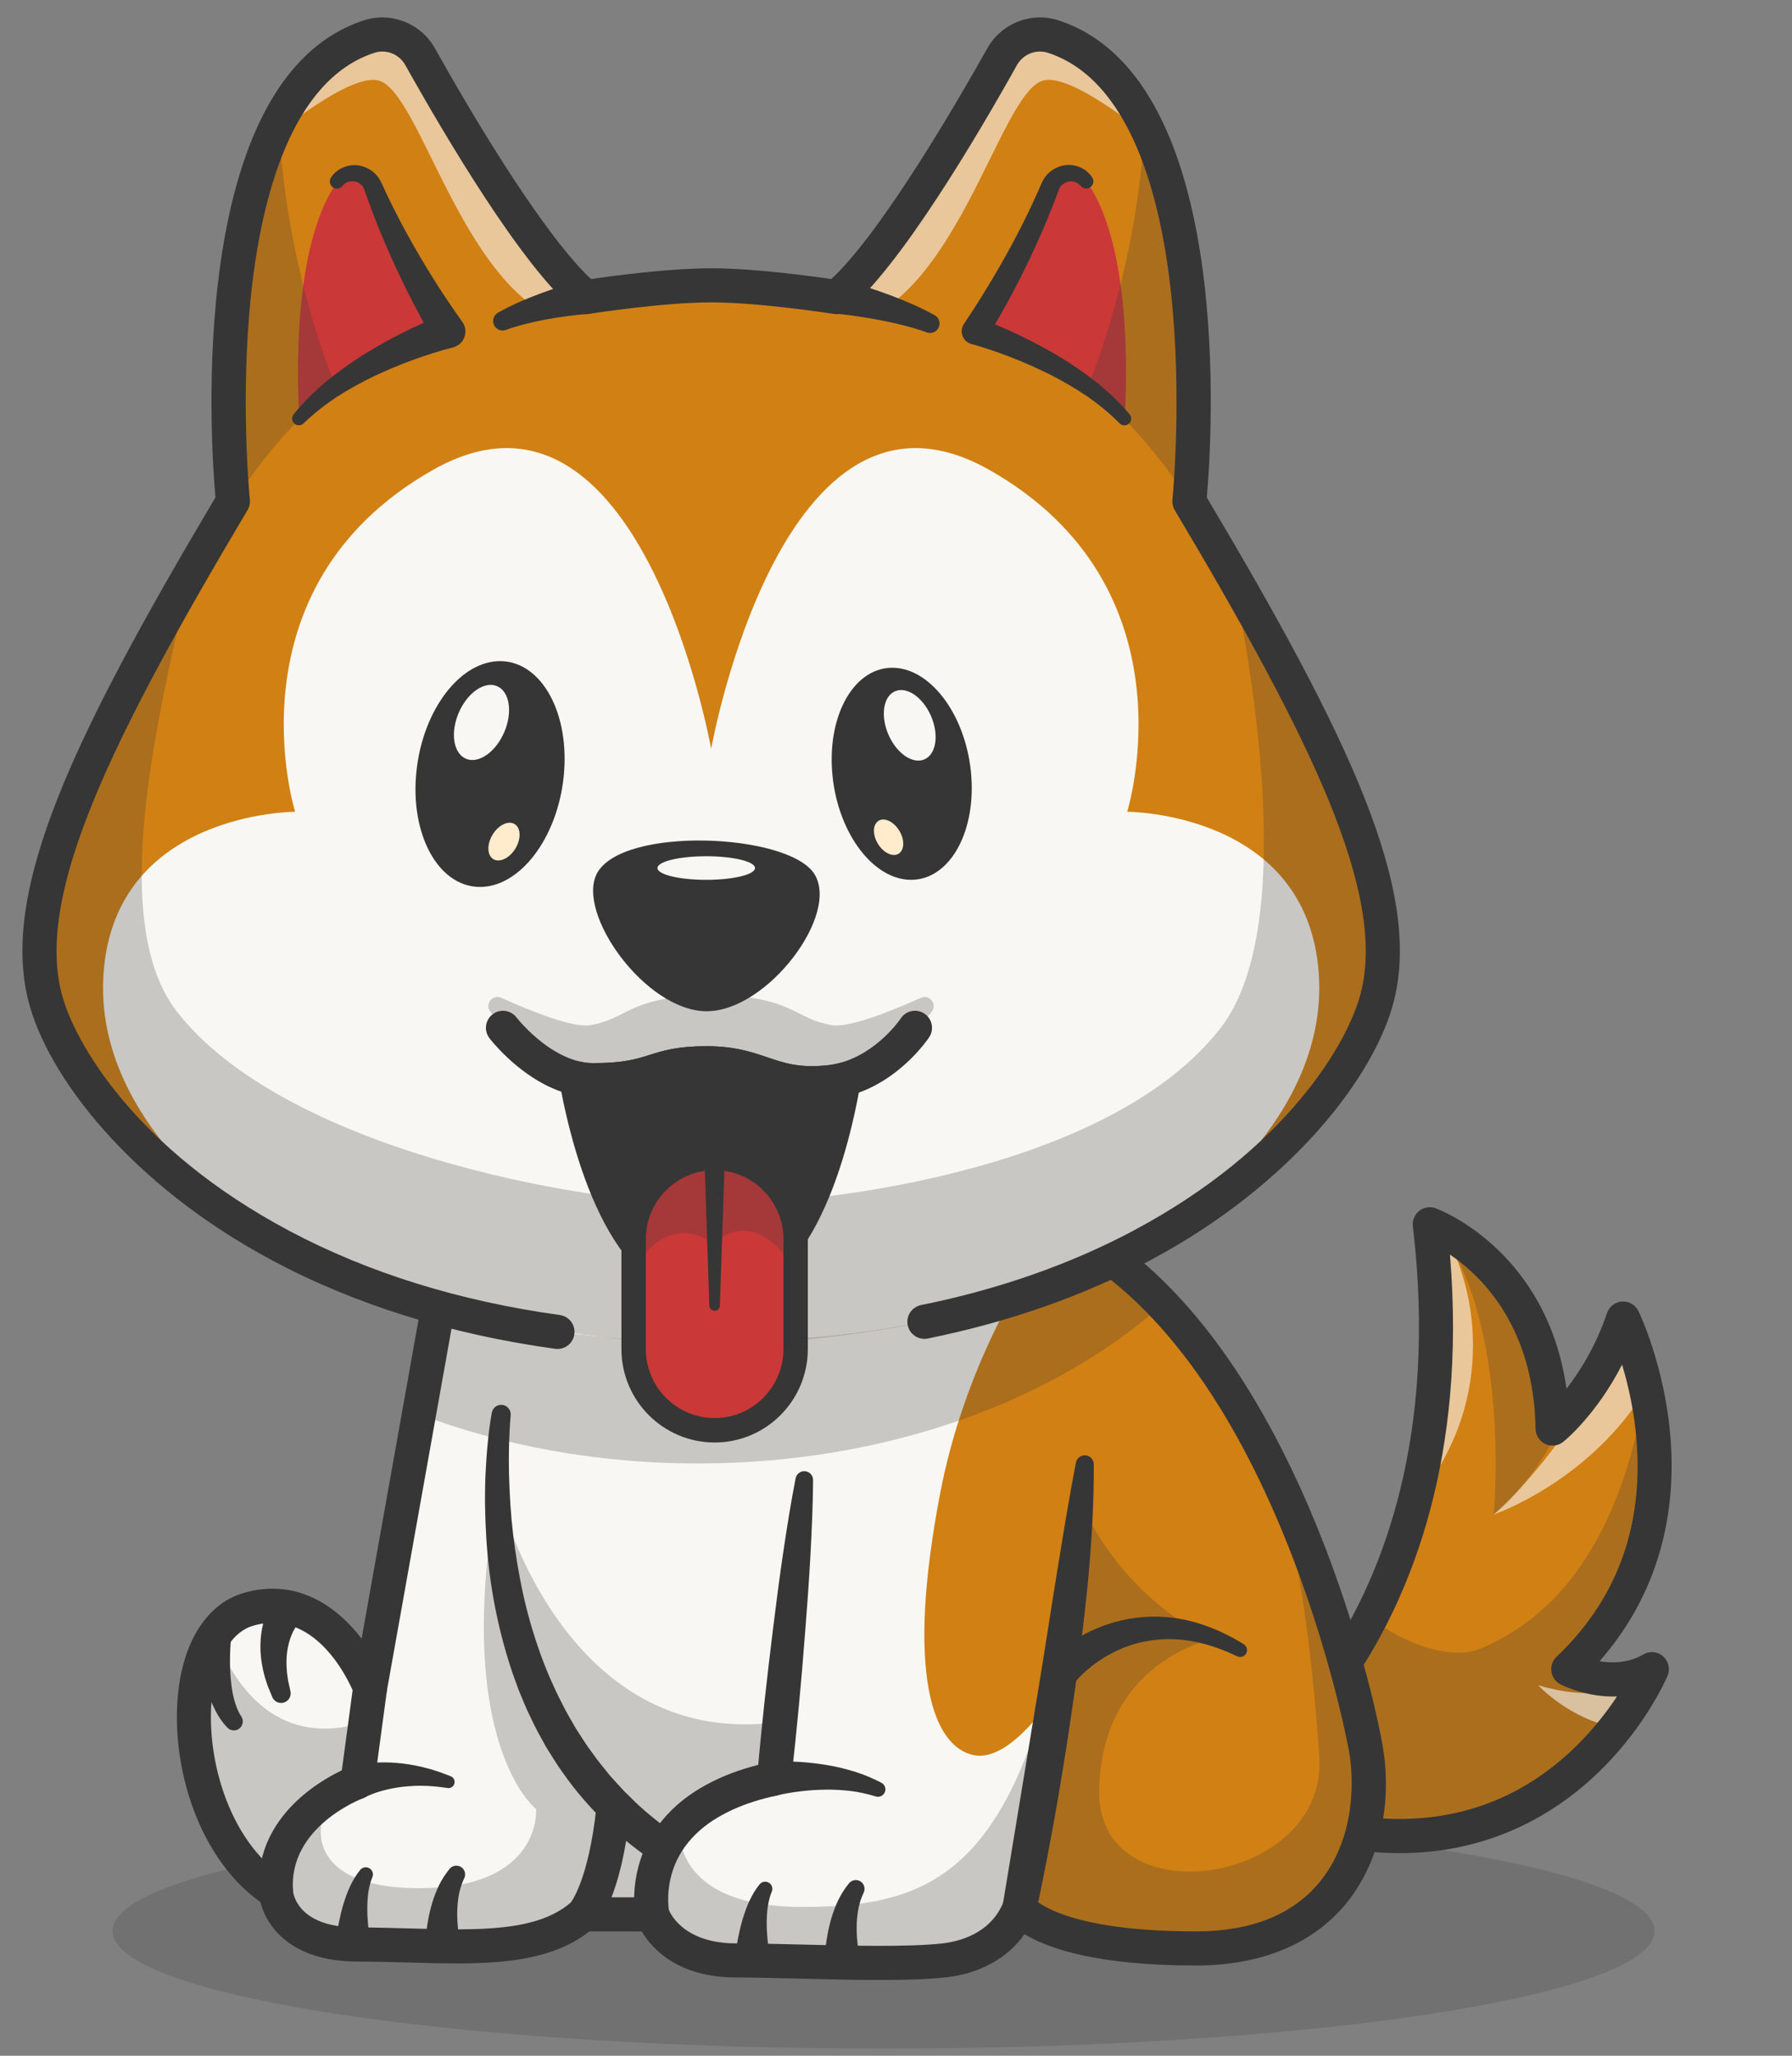 <svg xmlns="http://www.w3.org/2000/svg" width="68" height="78" viewBox="0 0 68 78" fill="none">
  <rect x="0" y="0" width="68" height="78" fill="#808080" stroke="none"/>
  <g clip-path="url(#clip0_3033_5140)">
    <g opacity="0.2">
      <path d="M33.528 77.731C49.687 77.731 62.786 75.733 62.786 73.267C62.786 70.802 49.687 68.803 33.528 68.803C17.369 68.803 4.27 70.802 4.27 73.267C4.27 75.733 17.369 77.731 33.528 77.731Z" fill="#363636"/>
    </g>
    <path d="M62.682 63.333C62.675 63.353 62.604 63.517 62.463 63.783C62.249 64.189 61.873 64.832 61.313 65.547C59.223 68.218 54.581 71.884 46.321 67.916C46.321 67.916 49.617 66.047 52.022 61.384C52.673 60.124 53.258 58.66 53.695 56.974C54.433 54.128 54.753 50.65 54.255 46.451C54.255 46.451 54.407 46.508 54.659 46.638C54.696 46.657 54.734 46.678 54.776 46.7C55.974 47.355 58.837 49.414 58.916 54.203C58.916 54.203 59.137 54.027 59.462 53.673C59.533 53.596 59.609 53.511 59.689 53.418C60.264 52.744 61.034 51.639 61.567 50.103C61.575 50.079 61.584 50.055 61.592 50.03C61.592 50.03 61.595 50.035 61.6 50.045C61.661 50.177 62.127 51.189 62.456 52.682C62.457 52.689 62.459 52.695 62.46 52.701C63.064 55.456 63.199 59.83 59.509 63.332C59.509 63.332 61.194 64.213 62.682 63.333V63.333Z" fill="#D18014"/>
    <g opacity="0.6">
      <path d="M53.694 56.973C54.433 54.127 54.752 50.649 54.254 46.451C54.254 46.451 54.407 46.508 54.658 46.638C54.695 46.657 54.734 46.678 54.776 46.7C55.322 47.66 55.823 49.048 55.887 50.682C55.978 53.014 55.195 55.154 53.694 56.973Z" fill="#F8F7F3"/>
    </g>
    <g opacity="0.6">
      <path d="M62.46 52.701C60.336 56.213 56.681 57.465 56.681 57.465C56.681 57.465 58.644 55.729 59.886 53.523C61.043 51.469 61.568 50.102 61.568 50.102L61.6 50.045C61.661 50.177 62.127 51.189 62.456 52.682C62.457 52.689 62.459 52.695 62.46 52.701V52.701Z" fill="#F8F7F3"/>
    </g>
    <g opacity="0.25">
      <path d="M59.462 53.673C58.723 55.155 57.779 56.61 56.68 57.465C56.68 57.465 57.362 50.512 54.658 46.638C55.776 47.218 58.834 49.252 58.916 54.203C58.916 54.203 59.136 54.027 59.462 53.673Z" fill="#363636"/>
    </g>
    <g opacity="0.25">
      <path d="M62.684 63.331C62.684 63.331 58.32 73.681 46.321 67.916C46.321 67.916 49.617 66.047 52.022 61.383C52.046 61.404 52.07 61.424 52.093 61.442C53.093 62.249 55 63.05 56.184 62.551C60.739 60.634 61.936 55.528 62.456 52.682C63.063 55.435 63.207 59.822 59.509 63.331C59.509 63.331 61.195 64.212 62.684 63.331H62.684Z" fill="#363636"/>
    </g>
    <g opacity="0.6">
      <path d="M62.463 63.783C62.249 64.189 61.872 64.832 61.312 65.547C59.548 65.227 58.366 63.941 58.366 63.941C60.237 64.503 61.611 64.185 62.463 63.783Z" fill="#F8F7F3"/>
    </g>
    <path d="M53.108 70.312C50.919 70.312 48.556 69.707 46.042 68.5C45.826 68.396 45.684 68.179 45.676 67.938C45.668 67.698 45.794 67.472 46.003 67.353C46.045 67.329 48.398 65.951 50.496 62.729C52.44 59.742 54.559 54.507 53.613 46.528C53.587 46.304 53.678 46.083 53.855 45.943C54.031 45.804 54.267 45.766 54.478 45.844C54.665 45.914 58.697 47.469 59.444 52.691C59.948 52.042 60.553 51.083 60.981 49.821C61.065 49.573 61.29 49.4 61.551 49.383C61.812 49.368 62.058 49.51 62.173 49.746C62.213 49.83 63.171 51.825 63.389 54.547C63.65 57.816 62.722 60.727 60.696 63.031C61.181 63.112 61.795 63.105 62.355 62.774C62.594 62.632 62.898 62.66 63.108 62.844C63.318 63.028 63.386 63.326 63.278 63.583C63.203 63.76 61.401 67.934 56.948 69.624C55.738 70.083 54.456 70.312 53.108 70.312H53.108ZM47.631 67.796C50.94 69.177 53.91 69.387 56.476 68.419C58.952 67.484 60.528 65.626 61.36 64.367C60.203 64.413 59.267 63.935 59.211 63.905C59.026 63.809 58.899 63.628 58.87 63.421C58.841 63.214 58.914 63.005 59.066 62.861C61.333 60.711 62.355 57.962 62.104 54.693C62.017 53.552 61.782 52.541 61.552 51.778C60.573 53.687 59.38 54.658 59.318 54.708C59.126 54.862 58.863 54.894 58.64 54.788C58.417 54.683 58.273 54.46 58.269 54.214C58.206 50.369 56.255 48.44 55.02 47.601C55.667 55.325 53.514 60.486 51.534 63.502C50.108 65.673 48.592 67.052 47.631 67.796L47.631 67.796Z" fill="#363636"/>
    <path d="M45.38 73.928C39.952 73.928 38.808 72.557 38.695 72.402C38.689 72.393 38.686 72.388 38.686 72.388C38.092 73.878 36.681 74.288 35.811 74.382C33.852 74.595 30.109 74.382 27.927 74.382C25.305 74.382 24.754 72.635 24.754 72.635H22.127C20.291 74.275 17.037 73.779 13.565 73.779C10.599 73.779 10.475 71.791 10.475 71.791C7.392 69.814 6.559 64.353 8.143 62.034C8.47 61.557 8.9 61.212 9.434 61.059C12.557 60.164 14.044 64.041 14.044 64.041L15.899 53.657L17.318 45.706C17.318 45.706 30.457 42.973 39.133 46.103C39.46 46.222 39.781 46.355 40.094 46.503C41.597 47.214 42.931 48.255 44.108 49.496C45.987 51.473 47.474 53.961 48.621 56.432C50.58 60.645 51.557 64.809 51.825 66.326C52.371 69.406 51.131 73.928 45.38 73.928H45.38Z" fill="#F8F7F3"/>
    <path d="M50.959 71.289C49.998 72.801 48.25 73.928 45.379 73.928C39.951 73.928 38.807 72.557 38.694 72.402L40.212 63.957C40.212 63.957 38.453 66.922 36.934 66.591C35.413 66.259 34.355 63.543 35.677 56.653C36.572 51.994 38.766 48.364 40.093 46.503C41.08 46.97 41.996 47.581 42.842 48.298C48.825 53.362 51.364 63.728 51.824 66.325C52.097 67.868 51.922 69.772 50.958 71.289L50.959 71.289Z" fill="#D18014"/>
    <g opacity="0.25">
      <path d="M45.38 73.928C39.952 73.928 38.808 72.557 38.695 72.402C38.689 72.393 38.686 72.388 38.686 72.388C38.092 73.878 36.681 74.288 35.811 74.382C33.852 74.596 30.109 74.382 27.927 74.382C25.305 74.382 24.754 72.635 24.754 72.635H22.127C20.291 74.275 17.037 73.779 13.565 73.779C10.599 73.779 10.475 71.792 10.475 71.792C7.392 69.814 6.559 64.353 8.143 62.035C8.971 64.151 10.627 66.346 13.872 65.333C13.872 65.333 14.004 67.174 12.939 67.916C11.873 68.658 11.211 71.643 15.899 71.643C20.586 71.643 20.343 68.643 20.343 68.643C20.343 68.643 17.15 66.16 18.868 56.52C18.868 56.52 21.248 66.493 29.593 65.333L28.803 67.899C28.803 67.899 27.222 67.955 25.788 69.293C25.788 69.293 25.387 72.388 30.523 72.354C35.658 72.32 39.343 71.031 41.021 57.018C41.021 57.018 42.393 60.501 46.016 62.187C46.016 62.187 41.807 63.014 41.708 67.916C41.608 72.818 50.386 71.526 50.062 66.656C49.832 63.192 49.416 59.881 48.621 56.432C50.58 60.645 51.557 64.809 51.825 66.325C52.371 69.406 51.131 73.928 45.38 73.928L45.38 73.928Z" fill="#363636"/>
    </g>
    <g opacity="0.25">
      <path d="M44.107 49.496C39.974 53.174 33.611 55.528 26.477 55.528C22.655 55.528 19.055 54.852 15.898 53.657L17.318 45.706C17.318 45.706 30.456 42.973 39.133 46.103C39.46 46.222 39.781 46.355 40.094 46.503C41.597 47.214 42.931 48.255 44.108 49.496H44.107Z" fill="#363636"/>
    </g>
    <path d="M33.376 75.125C32.386 75.125 31.318 75.098 30.319 75.073C29.436 75.051 28.603 75.03 27.927 75.03C25.715 75.03 24.736 73.928 24.352 73.283H22.361C20.686 74.608 18.177 74.538 15.527 74.463C14.888 74.446 14.227 74.427 13.565 74.427C11.066 74.427 10.11 73.1 9.884 72.172C7.358 70.364 6.403 66.622 6.798 63.925C7.068 62.079 7.964 60.807 9.257 60.437C11.262 59.862 12.778 60.944 13.722 62.175L16.682 45.592C16.729 45.332 16.928 45.126 17.187 45.072C17.731 44.959 30.605 42.339 39.352 45.494C39.706 45.623 40.048 45.766 40.37 45.919C43.905 47.591 46.924 51.134 49.34 56.449C51.141 60.407 52.149 64.449 52.461 66.213C52.86 68.466 52.329 70.731 51.041 72.272C49.78 73.779 47.823 74.576 45.38 74.576C41.614 74.576 39.764 73.927 38.877 73.386C38.232 74.301 37.179 74.886 35.88 75.027C35.202 75.101 34.324 75.125 33.376 75.125L33.376 75.125ZM22.127 71.989H24.754C25.036 71.989 25.285 72.172 25.37 72.441C25.386 72.485 25.848 73.736 27.927 73.736C28.619 73.736 29.46 73.757 30.351 73.779C32.267 73.827 34.439 73.881 35.741 73.74C36.409 73.667 37.602 73.364 38.086 72.149C38.175 71.925 38.381 71.77 38.621 71.745C38.856 71.722 39.087 71.829 39.22 72.025C39.287 72.102 40.405 73.282 45.38 73.282C47.458 73.282 49.029 72.662 50.05 71.441C51.282 69.968 51.446 67.891 51.189 66.439C51.162 66.287 48.393 51.146 39.818 47.09C39.531 46.953 39.226 46.826 38.912 46.712C31.375 43.993 20.188 45.833 17.875 46.259L14.68 64.156C14.629 64.442 14.394 64.659 14.106 64.686C13.818 64.714 13.546 64.545 13.442 64.274C13.389 64.14 12.124 60.962 9.611 61.682C8.828 61.907 8.268 62.793 8.075 64.114C7.723 66.528 8.654 69.856 10.823 71.248C10.997 71.359 11.107 71.546 11.12 71.753C11.133 71.884 11.32 73.133 13.565 73.133C14.245 73.133 14.915 73.152 15.563 73.17C18.163 73.243 20.408 73.305 21.697 72.153C21.816 72.048 21.968 71.989 22.127 71.989V71.989Z" fill="#363636"/>
    <path d="M10.474 72.439C10.139 72.439 9.855 72.179 9.831 71.839C9.627 69.047 12.028 67.62 12.972 67.17L13.404 63.954C13.452 63.6 13.777 63.351 14.131 63.399C14.484 63.447 14.732 63.773 14.684 64.127L14.203 67.704C14.171 67.941 14.011 68.141 13.787 68.225C13.672 68.268 10.942 69.326 11.118 71.744C11.144 72.101 10.877 72.411 10.521 72.437C10.505 72.438 10.489 72.439 10.474 72.439L10.474 72.439Z" fill="#363636"/>
    <path d="M13.315 67.021C13.355 67.007 13.373 67.003 13.399 66.996C13.424 66.989 13.444 66.985 13.467 66.979C13.512 66.968 13.555 66.96 13.598 66.952C13.683 66.935 13.767 66.923 13.85 66.912C14.016 66.892 14.18 66.877 14.343 66.873C14.668 66.862 14.989 66.877 15.304 66.915C15.618 66.958 15.928 67.011 16.227 67.097C16.378 67.133 16.524 67.187 16.671 67.233C16.817 67.282 16.959 67.342 17.102 67.395C17.221 67.441 17.281 67.575 17.236 67.694C17.198 67.797 17.095 67.856 16.991 67.843L16.973 67.84C16.83 67.823 16.69 67.799 16.549 67.786C16.407 67.778 16.267 67.76 16.126 67.76C15.845 67.747 15.566 67.767 15.294 67.793C15.021 67.825 14.754 67.877 14.497 67.948C14.368 67.982 14.244 68.025 14.123 68.071C14.064 68.094 14.004 68.118 13.95 68.143C13.922 68.156 13.894 68.168 13.87 68.182C13.858 68.188 13.843 68.195 13.834 68.201C13.825 68.207 13.808 68.215 13.814 68.215C13.485 68.353 13.107 68.197 12.969 67.868C12.832 67.538 12.987 67.159 13.316 67.021H13.315Z" fill="#363636"/>
    <path d="M19.377 53.711C19.315 54.443 19.297 55.212 19.316 55.963C19.337 56.719 19.382 57.472 19.471 58.22C19.559 58.968 19.686 59.708 19.841 60.44C20.001 61.171 20.206 61.89 20.45 62.591C20.692 63.293 20.989 63.973 21.324 64.628C21.484 64.96 21.678 65.272 21.858 65.592C22.06 65.898 22.247 66.213 22.471 66.503C22.679 66.804 22.914 67.083 23.143 67.367C23.261 67.506 23.389 67.636 23.511 67.772L23.696 67.974C23.759 68.038 23.827 68.1 23.892 68.163C24.4 68.689 24.982 69.133 25.564 69.575L25.584 69.591C25.868 69.807 25.924 70.213 25.709 70.497C25.502 70.771 25.118 70.832 24.836 70.645C23.497 69.75 22.305 68.612 21.377 67.289C21.136 66.965 20.933 66.616 20.717 66.276C20.523 65.923 20.323 65.573 20.157 65.209C19.976 64.85 19.826 64.478 19.675 64.107L19.471 63.544C19.402 63.356 19.348 63.164 19.286 62.975C18.817 61.452 18.542 59.883 18.451 58.311C18.403 57.525 18.389 56.739 18.423 55.954C18.442 55.562 18.466 55.17 18.505 54.78C18.543 54.386 18.59 54.004 18.662 53.601C18.697 53.404 18.885 53.273 19.082 53.308C19.267 53.342 19.394 53.511 19.379 53.695L19.377 53.711Z" fill="#363636"/>
    <path d="M24.123 72.77C24.108 72.694 24.103 72.655 24.096 72.602C24.089 72.552 24.084 72.504 24.08 72.457C24.071 72.361 24.067 72.267 24.064 72.173C24.059 71.986 24.067 71.801 24.083 71.616C24.119 71.247 24.195 70.881 24.315 70.527C24.551 69.819 24.976 69.175 25.501 68.664C26.026 68.148 26.645 67.77 27.281 67.479C27.919 67.188 28.58 66.995 29.242 66.853H29.242L28.733 67.421C28.813 66.472 28.907 65.525 29.009 64.579C29.113 63.633 29.223 62.688 29.341 61.743C29.458 60.799 29.579 59.855 29.719 58.912C29.86 57.97 30.007 57.028 30.191 56.091C30.227 55.909 30.402 55.791 30.584 55.827C30.744 55.858 30.855 56 30.854 56.158C30.847 57.114 30.803 58.066 30.753 59.017C30.701 59.968 30.631 60.918 30.557 61.867C30.485 62.816 30.403 63.764 30.316 64.712C30.227 65.659 30.13 66.606 30.018 67.551L30.018 67.558C29.984 67.842 29.773 68.061 29.509 68.119H29.509C28.918 68.246 28.342 68.417 27.812 68.659C27.284 68.901 26.794 69.205 26.403 69.591C26.009 69.975 25.709 70.434 25.538 70.945C25.451 71.201 25.396 71.467 25.369 71.737C25.358 71.872 25.352 72.008 25.355 72.142C25.357 72.209 25.36 72.276 25.366 72.34C25.369 72.373 25.372 72.404 25.376 72.434L25.386 72.504L25.394 72.553C25.446 72.906 25.203 73.235 24.85 73.287C24.508 73.338 24.189 73.108 24.123 72.772L24.123 72.77Z" fill="#363636"/>
    <path d="M38.053 72.264L39.436 63.882C39.669 62.485 39.876 61.085 40.105 59.688C40.332 58.291 40.557 56.894 40.826 55.497L40.827 55.495C40.863 55.309 41.042 55.187 41.228 55.223C41.391 55.255 41.504 55.398 41.505 55.558C41.513 56.99 41.428 58.418 41.3 59.84C41.167 61.261 40.986 62.675 40.793 64.088C40.692 64.793 40.589 65.499 40.48 66.203C40.37 66.906 40.253 67.609 40.134 68.312C39.888 69.716 39.629 71.114 39.321 72.512C39.244 72.861 38.899 73.081 38.551 73.004C38.215 72.93 37.998 72.605 38.052 72.268L38.053 72.265L38.053 72.264Z" fill="#363636"/>
    <path d="M39.887 62.897C39.935 62.849 39.963 62.824 39.999 62.792C40.032 62.762 40.066 62.732 40.099 62.705C40.166 62.648 40.233 62.595 40.302 62.543C40.438 62.441 40.576 62.343 40.719 62.255C41.003 62.075 41.301 61.92 41.608 61.791C42.223 61.531 42.882 61.375 43.542 61.346C43.872 61.329 44.202 61.342 44.526 61.386C44.689 61.403 44.848 61.439 45.007 61.468C45.164 61.509 45.323 61.54 45.475 61.592C46.091 61.78 46.667 62.056 47.197 62.388C47.319 62.465 47.357 62.626 47.28 62.748C47.209 62.862 47.065 62.902 46.947 62.845L46.944 62.844C46.416 62.586 45.863 62.393 45.303 62.285C45.164 62.254 45.022 62.242 44.883 62.221C44.742 62.211 44.602 62.194 44.462 62.195C44.182 62.186 43.903 62.206 43.63 62.249C43.084 62.332 42.561 62.519 42.083 62.784C41.844 62.917 41.616 63.068 41.404 63.237C41.297 63.32 41.196 63.41 41.099 63.5C41.05 63.546 41.003 63.592 40.959 63.639L40.895 63.708C40.876 63.728 40.85 63.758 40.847 63.764C40.673 64.084 40.273 64.202 39.955 64.028C39.636 63.854 39.518 63.453 39.692 63.134C39.721 63.08 39.757 63.032 39.797 62.99L39.888 62.898L39.887 62.897Z" fill="#363636"/>
    <path d="M29.276 66.846C29.385 66.838 29.468 66.836 29.561 66.834C29.652 66.832 29.742 66.832 29.832 66.833C30.011 66.835 30.189 66.842 30.366 66.853C30.721 66.876 31.073 66.918 31.423 66.978C31.773 67.035 32.119 67.124 32.458 67.229C32.798 67.335 33.128 67.478 33.444 67.641C33.583 67.712 33.638 67.882 33.566 68.021C33.503 68.144 33.362 68.201 33.234 68.163L33.22 68.158C32.916 68.067 32.609 67.995 32.293 67.957C31.978 67.92 31.661 67.898 31.342 67.904C31.024 67.907 30.706 67.928 30.39 67.965C30.233 67.984 30.076 68.006 29.921 68.033C29.843 68.046 29.766 68.06 29.69 68.076C29.616 68.091 29.534 68.109 29.477 68.125C29.131 68.221 28.773 68.018 28.676 67.672C28.58 67.325 28.782 66.966 29.128 66.87C29.169 66.858 29.209 66.851 29.25 66.848L29.276 66.846H29.276Z" fill="#363636"/>
    <path d="M22.592 73.085L21.661 72.188L21.648 72.203C21.654 72.195 22.332 71.366 22.631 68.574C22.668 68.219 22.987 67.961 23.341 67.999C23.696 68.038 23.953 68.356 23.915 68.712C23.572 71.918 22.753 72.917 22.592 73.085Z" fill="#363636"/>
    <path d="M11.361 61.557C11.372 61.541 11.36 61.554 11.357 61.556C11.352 61.559 11.344 61.57 11.338 61.576C11.324 61.59 11.31 61.609 11.296 61.626C11.267 61.662 11.238 61.704 11.212 61.747C11.157 61.833 11.108 61.928 11.067 62.029C10.983 62.229 10.927 62.45 10.895 62.681C10.866 62.913 10.864 63.154 10.885 63.399C10.892 63.522 10.918 63.644 10.933 63.769L11.015 64.139L11.022 64.171C11.066 64.368 10.942 64.562 10.746 64.606C10.571 64.645 10.398 64.55 10.332 64.39C10.276 64.255 10.218 64.121 10.164 63.984C10.12 63.843 10.066 63.704 10.03 63.558C9.953 63.268 9.901 62.965 9.885 62.652C9.873 62.34 9.893 62.019 9.965 61.697C9.999 61.537 10.048 61.377 10.111 61.218C10.142 61.138 10.177 61.059 10.218 60.978C10.239 60.938 10.259 60.899 10.286 60.857C10.299 60.835 10.308 60.817 10.325 60.793C10.342 60.768 10.35 60.753 10.383 60.711C10.616 60.441 11.024 60.411 11.294 60.645C11.564 60.878 11.594 61.287 11.361 61.557V61.557Z" fill="#363636"/>
    <path d="M8.766 62.195C8.753 62.304 8.745 62.442 8.738 62.568C8.732 62.697 8.728 62.827 8.728 62.957C8.725 63.216 8.734 63.475 8.759 63.729C8.783 63.982 8.818 64.235 8.882 64.47C8.944 64.705 9.027 64.93 9.145 65.111L9.158 65.13C9.26 65.287 9.217 65.497 9.06 65.6C8.923 65.691 8.744 65.668 8.633 65.555C8.397 65.314 8.237 65.039 8.104 64.763C7.97 64.485 7.876 64.203 7.793 63.919C7.71 63.635 7.647 63.349 7.595 63.062C7.568 62.919 7.545 62.775 7.525 62.63C7.505 62.481 7.487 62.346 7.475 62.181L7.473 62.164C7.447 61.806 7.716 61.493 8.073 61.467C8.431 61.44 8.743 61.709 8.769 62.068C8.772 62.11 8.771 62.155 8.766 62.195Z" fill="#363636"/>
    <path d="M12.754 73.639C12.766 73.502 12.782 73.395 12.8 73.275C12.819 73.159 12.839 73.044 12.863 72.929C12.909 72.699 12.963 72.472 13.032 72.245C13.102 72.019 13.179 71.796 13.282 71.576C13.386 71.358 13.508 71.143 13.669 70.947C13.765 70.831 13.937 70.815 14.053 70.911C14.148 70.989 14.176 71.118 14.131 71.226L14.123 71.245C14.052 71.416 14.008 71.604 13.978 71.797C13.949 71.99 13.94 72.192 13.938 72.392C13.935 72.594 13.947 72.798 13.965 73C13.973 73.101 13.985 73.203 13.998 73.303C14.011 73.4 14.027 73.509 14.045 73.588C14.125 73.943 13.904 74.295 13.55 74.376C13.197 74.457 12.845 74.235 12.765 73.881C12.749 73.814 12.745 73.748 12.75 73.683L12.754 73.64L12.754 73.639Z" fill="#363636"/>
    <path d="M16.152 73.665C16.153 73.585 16.158 73.531 16.163 73.466C16.168 73.405 16.173 73.344 16.18 73.284C16.194 73.164 16.211 73.045 16.232 72.927C16.272 72.69 16.326 72.455 16.393 72.223C16.463 71.991 16.55 71.762 16.655 71.539C16.765 71.317 16.9 71.103 17.061 70.908C17.177 70.766 17.387 70.746 17.529 70.863C17.648 70.962 17.681 71.127 17.618 71.261L17.607 71.285C17.527 71.454 17.468 71.633 17.426 71.82C17.389 72.009 17.365 72.202 17.354 72.399C17.346 72.597 17.349 72.796 17.364 72.994C17.371 73.093 17.38 73.192 17.393 73.29C17.399 73.339 17.407 73.387 17.414 73.435C17.422 73.479 17.431 73.534 17.439 73.563C17.542 73.912 17.343 74.278 16.995 74.382C16.646 74.485 16.28 74.285 16.177 73.936C16.159 73.872 16.15 73.808 16.15 73.744L16.151 73.665L16.152 73.665Z" fill="#363636"/>
    <path d="M27.91 74.186C27.922 74.049 27.939 73.942 27.957 73.823C27.975 73.706 27.995 73.591 28.019 73.476C28.066 73.246 28.119 73.019 28.188 72.793C28.259 72.567 28.335 72.343 28.439 72.124C28.542 71.905 28.664 71.69 28.825 71.495C28.921 71.378 29.093 71.362 29.209 71.458C29.304 71.536 29.332 71.665 29.288 71.773L29.279 71.792C29.209 71.963 29.164 72.151 29.135 72.344C29.105 72.537 29.096 72.739 29.094 72.94C29.092 73.141 29.104 73.345 29.121 73.547C29.13 73.648 29.141 73.75 29.154 73.85C29.168 73.947 29.183 74.056 29.201 74.136C29.282 74.49 29.06 74.842 28.707 74.923C28.353 75.004 28.001 74.782 27.921 74.428C27.906 74.361 27.901 74.295 27.906 74.23L27.91 74.187L27.91 74.186Z" fill="#363636"/>
    <path d="M31.309 74.212C31.31 74.132 31.315 74.078 31.32 74.014C31.325 73.953 31.33 73.892 31.338 73.832C31.351 73.711 31.368 73.592 31.389 73.474C31.429 73.237 31.483 73.002 31.55 72.77C31.62 72.538 31.707 72.309 31.813 72.086C31.923 71.864 32.057 71.65 32.218 71.455C32.335 71.313 32.544 71.293 32.686 71.41C32.805 71.509 32.838 71.674 32.775 71.808L32.764 71.832C32.685 72.001 32.625 72.18 32.584 72.367C32.546 72.556 32.522 72.749 32.512 72.946C32.504 73.144 32.507 73.343 32.521 73.541C32.528 73.64 32.538 73.739 32.55 73.837C32.556 73.886 32.564 73.934 32.571 73.982C32.579 74.027 32.588 74.082 32.596 74.11C32.7 74.459 32.5 74.826 32.152 74.929C31.803 75.032 31.438 74.833 31.335 74.483C31.316 74.419 31.307 74.355 31.308 74.291L31.309 74.212L31.309 74.212Z" fill="#363636"/>
    <path d="M52.272 37.805C51.664 40.24 48.88 44.299 43.327 47.257C43.318 47.263 43.311 47.266 43.307 47.269C39.465 49.312 34.299 50.829 27.615 50.918C27.407 50.922 27.197 50.923 26.986 50.923C19.997 50.923 14.627 49.376 10.665 47.269C10.66 47.266 10.654 47.263 10.645 47.257C5.092 44.299 2.308 40.24 1.7 37.805C0.762 34.048 3.201 28.719 7.387 21.491C7.852 20.692 8.336 19.869 8.839 19.023C8.839 19.023 7.97 10.531 10.276 5.247C10.276 5.247 10.278 5.247 10.278 5.245C11.079 3.407 12.265 1.957 14.006 1.389C14.75 1.146 15.561 1.469 15.943 2.152C17.193 4.384 20.253 9.643 22.226 11.273C22.226 11.273 23.278 11.106 24.538 10.976C25.213 10.906 25.949 10.847 26.614 10.83C26.671 10.829 26.73 10.829 26.787 10.827C26.853 10.825 26.919 10.825 26.986 10.825C28.919 10.825 31.745 11.272 31.745 11.272C33.719 9.643 36.779 4.384 38.027 2.152C38.41 1.469 39.222 1.146 39.966 1.388C41.532 1.9 42.648 3.123 43.44 4.701C46.063 9.923 45.132 19.023 45.132 19.023C50.19 27.52 53.313 33.631 52.272 37.804L52.272 37.805Z" fill="#D18014"/>
    <g opacity="0.6">
      <path d="M24.538 10.976C22.173 11.262 20.618 11.862 20.618 11.862C17.379 9.968 15.924 3.752 14.47 3.091C13.698 2.738 11.846 3.992 10.277 5.246C11.078 3.408 12.264 1.958 14.006 1.389C14.749 1.146 15.56 1.469 15.943 2.152C17.192 4.385 20.253 9.644 22.225 11.273C22.225 11.273 23.277 11.106 24.538 10.976Z" fill="#F8F7F3"/>
    </g>
    <g opacity="0.6">
      <path d="M29.415 10.976C31.78 11.262 33.334 11.862 33.334 11.862C36.574 9.968 38.028 3.752 39.483 3.091C40.254 2.738 42.106 3.992 43.675 5.246C42.874 3.408 41.688 1.958 39.947 1.389C39.203 1.146 38.392 1.469 38.01 2.152C36.76 4.385 33.7 9.644 31.727 11.273C31.727 11.273 30.675 11.106 29.415 10.976Z" fill="#F8F7F3"/>
    </g>
    <path d="M43.327 47.257C43.317 47.263 43.311 47.266 43.307 47.269C41.49 48.235 39.377 49.084 36.947 49.719C34.079 50.47 30.77 50.923 26.986 50.923C24.907 50.923 22.973 50.786 21.175 50.539C16.928 49.954 13.449 48.749 10.664 47.269C10.66 47.266 10.654 47.263 10.644 47.257C10.142 46.974 3.492 42.925 3.93 36.912C4.377 30.8 11.198 30.8 11.198 30.8C11.198 30.8 8.542 22.304 16.424 17.832C24.308 13.36 26.986 28.414 26.986 28.414C26.986 28.414 29.663 13.36 37.547 17.832C45.429 22.304 42.773 30.8 42.773 30.8C42.773 30.8 49.594 30.8 50.041 36.912C50.479 42.925 43.829 46.974 43.326 47.257H43.327Z" fill="#F8F7F3"/>
    <g opacity="0.25">
      <path d="M52.274 37.872C51.681 40.306 48.964 44.366 43.545 47.323C43.536 47.329 43.53 47.332 43.526 47.335C39.659 49.442 33.047 50.985 26.985 50.985C21.677 50.985 14.311 49.442 10.444 47.335C10.439 47.332 10.433 47.329 10.424 47.323C5.005 44.366 2.288 40.306 1.695 37.872C0.78 34.114 3.16 28.785 7.245 21.557C6.318 26.037 3.872 34.704 6.703 38.369C10.692 43.531 21.941 45.688 26.984 45.688C32.027 45.688 42.333 44.16 46.322 38.999C49.153 35.334 47.651 26.037 46.724 21.557C50.809 28.785 53.189 34.114 52.274 37.872H52.274Z" fill="#363636"/>
    </g>
    <path d="M21.155 51.183C21.126 51.183 21.096 51.181 21.067 51.177C17.094 50.628 13.492 49.505 10.362 47.841C10.35 47.834 10.339 47.828 10.327 47.821C10.326 47.82 10.324 47.819 10.323 47.818C4.912 44.931 1.779 40.789 1.073 37.962C0.023 33.754 2.756 27.997 8.175 18.874C7.999 16.884 7.018 2.99 13.806 0.773C14.837 0.436 15.973 0.883 16.506 1.836C18.902 6.116 21.087 9.342 22.426 10.588C23.215 10.472 25.376 10.179 26.986 10.179C28.596 10.179 30.757 10.472 31.545 10.588C33.511 8.77 36.553 3.466 37.464 1.836C37.997 0.883 39.134 0.436 40.166 0.773C46.953 2.99 45.971 16.884 45.794 18.874C51.215 27.997 53.948 33.753 52.898 37.962C52.193 40.789 49.059 44.931 43.649 47.818C43.647 47.819 43.646 47.82 43.644 47.821C43.633 47.828 43.621 47.834 43.61 47.84C41.102 49.174 38.274 50.165 35.205 50.787C34.856 50.857 34.515 50.631 34.444 50.28C34.373 49.93 34.6 49.589 34.949 49.518C37.889 48.923 40.593 47.977 42.987 46.706C42.999 46.699 43.011 46.692 43.024 46.685C48.819 43.599 51.17 39.553 51.645 37.648C52.589 33.866 49.768 28.076 44.577 19.355C44.506 19.235 44.475 19.096 44.489 18.958C44.493 18.919 44.872 15.103 44.434 11.083C44.044 7.51 42.918 3.034 39.766 2.004C39.317 1.858 38.823 2.054 38.59 2.469C37.043 5.237 34.149 10.127 32.155 11.772C32.012 11.89 31.826 11.941 31.644 11.912C31.616 11.908 28.845 11.473 26.986 11.473C25.127 11.473 22.354 11.908 22.326 11.912C22.144 11.941 21.958 11.89 21.815 11.772C19.828 10.132 16.93 5.239 15.38 2.469C15.147 2.053 14.654 1.858 14.206 2.004C11.054 3.033 9.927 7.509 9.537 11.083C9.098 15.102 9.477 18.919 9.481 18.957C9.495 19.096 9.464 19.235 9.393 19.355C4.203 28.077 1.383 33.867 2.326 37.648C2.801 39.553 5.152 43.599 10.947 46.685C10.96 46.692 10.973 46.699 10.985 46.706C13.977 48.294 17.428 49.367 21.243 49.895C21.596 49.944 21.843 50.27 21.794 50.624C21.75 50.949 21.473 51.183 21.155 51.183H21.155Z" fill="#363636"/>
    <path d="M17.029 12.563C17.029 12.563 13.306 13.698 11.364 15.888C11.364 15.888 10.868 9.582 12.806 6.894C13.171 6.387 13.955 6.499 14.185 7.08C14.649 8.252 15.549 10.263 17.029 12.563Z" fill="#CA3838"/>
    <path d="M37.007 12.562C37.007 12.562 40.729 13.698 42.672 15.888C42.672 15.888 43.168 9.582 41.23 6.893C40.864 6.387 40.08 6.499 39.85 7.08C39.386 8.252 38.486 10.262 37.007 12.562Z" fill="#CA3838"/>
    <path d="M41.012 7.051C40.938 6.967 40.845 6.918 40.748 6.896C40.65 6.872 40.544 6.881 40.452 6.92C40.36 6.957 40.282 7.018 40.23 7.095C40.221 7.117 40.206 7.135 40.197 7.157L40.166 7.234L40.079 7.469C39.843 8.092 39.586 8.706 39.31 9.312C39.034 9.917 38.74 10.515 38.428 11.104C38.118 11.693 37.782 12.269 37.434 12.838L37.155 12.076C37.439 12.177 37.695 12.28 37.959 12.393C38.22 12.504 38.478 12.621 38.733 12.744C39.244 12.99 39.743 13.258 40.23 13.55C40.715 13.845 41.183 14.169 41.631 14.522C42.074 14.882 42.49 15.279 42.863 15.718C42.954 15.825 42.941 15.987 42.834 16.079C42.732 16.166 42.581 16.159 42.488 16.065L42.481 16.058C42.105 15.68 41.691 15.341 41.251 15.035C40.805 14.736 40.34 14.464 39.859 14.219C39.376 13.978 38.882 13.758 38.379 13.562C38.127 13.464 37.874 13.371 37.618 13.285C37.366 13.199 37.102 13.116 36.859 13.05C36.594 12.977 36.438 12.704 36.51 12.438C36.524 12.386 36.546 12.338 36.574 12.296L36.579 12.287C36.942 11.751 37.285 11.202 37.619 10.646C37.953 10.091 38.27 9.525 38.571 8.95C38.872 8.375 39.155 7.791 39.417 7.198L39.514 6.975C39.52 6.959 39.533 6.933 39.546 6.906L39.586 6.828C39.614 6.777 39.651 6.73 39.684 6.682C39.831 6.497 40.036 6.365 40.256 6.302C40.476 6.238 40.713 6.246 40.928 6.324C41.142 6.401 41.328 6.553 41.446 6.736C41.527 6.861 41.491 7.028 41.367 7.109C41.253 7.183 41.105 7.16 41.019 7.061L41.011 7.052L41.012 7.051Z" fill="#363636"/>
    <path d="M12.559 6.736C12.679 6.554 12.866 6.406 13.08 6.331C13.293 6.254 13.529 6.246 13.748 6.31C13.966 6.371 14.172 6.5 14.319 6.684C14.353 6.731 14.39 6.778 14.419 6.829L14.459 6.906C14.473 6.933 14.486 6.959 14.492 6.975L14.594 7.196C14.868 7.783 15.164 8.362 15.476 8.93C16.102 10.065 16.793 11.162 17.543 12.212L17.547 12.219C17.745 12.5 17.677 12.889 17.397 13.087C17.332 13.132 17.26 13.164 17.188 13.182C16.95 13.241 16.683 13.318 16.431 13.398C16.175 13.478 15.921 13.565 15.669 13.657C15.164 13.842 14.667 14.05 14.181 14.279C13.697 14.513 13.228 14.774 12.776 15.063C12.331 15.358 11.91 15.688 11.526 16.058L11.519 16.065C11.417 16.163 11.255 16.16 11.157 16.058C11.066 15.963 11.063 15.817 11.144 15.718C11.508 15.272 11.918 14.865 12.355 14.494C12.798 14.132 13.262 13.796 13.743 13.49C14.226 13.187 14.723 12.907 15.232 12.649C15.487 12.521 15.744 12.398 16.005 12.281C16.269 12.162 16.523 12.053 16.812 11.944L16.457 12.914C15.786 11.753 15.184 10.558 14.655 9.333C14.391 8.72 14.146 8.1 13.922 7.471L13.84 7.235L13.811 7.157C13.803 7.135 13.788 7.117 13.779 7.095C13.729 7.015 13.65 6.952 13.557 6.913C13.367 6.833 13.136 6.883 12.995 7.052L12.989 7.058C12.894 7.173 12.725 7.187 12.611 7.092C12.505 7.003 12.485 6.849 12.559 6.737L12.559 6.736Z" fill="#363636"/>
    <path d="M30.799 41.746C29.897 41.746 29.304 41.545 28.726 41.35C28.237 41.185 27.776 41.029 27.085 40.995C27.005 40.992 26.907 40.989 26.806 40.989C25.901 40.989 25.497 41.116 25.028 41.263C24.478 41.436 23.854 41.632 22.507 41.632C22.248 41.632 21.982 41.601 21.715 41.54C21.356 41.458 20.994 41.321 20.637 41.132C19.423 40.491 18.607 39.437 18.573 39.392C18.356 39.109 18.409 38.703 18.692 38.485C18.975 38.268 19.38 38.32 19.597 38.603C19.608 38.617 20.285 39.483 21.24 39.987C21.498 40.123 21.754 40.221 22.002 40.278C22.178 40.318 22.342 40.337 22.507 40.337C23.656 40.337 24.135 40.187 24.642 40.028C25.163 39.864 25.703 39.694 26.806 39.694C26.921 39.694 27.032 39.698 27.137 39.701C28.019 39.744 28.614 39.945 29.139 40.123C29.779 40.34 30.333 40.526 31.383 40.42C31.545 40.403 31.704 40.374 31.857 40.333C33.304 39.951 34.173 38.654 34.181 38.641C34.378 38.343 34.779 38.261 35.076 38.458C35.374 38.655 35.456 39.057 35.259 39.355C35.213 39.425 34.105 41.079 32.188 41.584C31.971 41.643 31.743 41.684 31.513 41.707C31.254 41.734 31.018 41.745 30.799 41.745V41.746Z" fill="#363636"/>
    <path d="M32.023 40.959C31.527 43.816 30.2 48.787 26.986 48.787C23.771 48.787 22.377 43.758 21.858 40.91C22.068 40.958 22.284 40.985 22.506 40.985C24.916 40.985 24.723 40.342 26.805 40.342C28.888 40.342 29.247 41.29 31.448 41.064C31.648 41.044 31.84 41.009 32.023 40.959V40.959Z" fill="#363636"/>
    <path d="M26.986 49.434C23.303 49.434 21.794 44.166 21.223 41.026C21.184 40.812 21.255 40.592 21.412 40.442C21.569 40.292 21.791 40.23 22.002 40.279C22.178 40.319 22.343 40.338 22.506 40.338C23.656 40.338 24.135 40.188 24.641 40.029C25.163 39.865 25.703 39.695 26.805 39.695C27.907 39.695 28.544 39.923 29.139 40.124C29.78 40.341 30.334 40.528 31.383 40.42C31.545 40.404 31.704 40.375 31.855 40.334C32.069 40.276 32.296 40.332 32.459 40.481C32.622 40.63 32.698 40.852 32.66 41.07C32.117 44.194 30.657 49.434 26.986 49.434H26.986ZM22.661 41.632C23.193 44.086 24.456 48.14 26.986 48.14C29.516 48.14 30.702 44.173 31.217 41.733C30.072 41.806 29.389 41.575 28.726 41.351C28.176 41.165 27.657 40.989 26.805 40.989C25.901 40.989 25.496 41.117 25.028 41.264C24.499 41.43 23.903 41.617 22.661 41.632H22.661Z" fill="#363636"/>
    <path d="M27.118 43.934H27.118C25.42 43.934 24.044 45.313 24.044 47.014V51.188C24.044 52.889 25.42 54.269 27.118 54.269H27.118C28.816 54.269 30.192 52.889 30.192 51.188V47.014C30.192 45.313 28.816 43.934 27.118 43.934Z" fill="#CA3838"/>
    <path d="M27.118 54.732C25.168 54.732 23.581 53.142 23.581 51.188V47.014C23.581 45.06 25.168 43.47 27.118 43.47C29.068 43.47 30.654 45.06 30.654 47.014V51.188C30.654 53.142 29.068 54.732 27.118 54.732ZM27.118 44.398C25.678 44.398 24.507 45.572 24.507 47.014V51.188C24.507 52.631 25.678 53.805 27.118 53.805C28.557 53.805 29.729 52.631 29.729 51.188V47.014C29.729 45.572 28.557 44.398 27.118 44.398Z" fill="#363636"/>
    <g opacity="0.25">
      <path d="M35.356 38.388C34.849 39.04 34.085 39.891 33.069 40.673C32.787 40.825 32.483 40.949 32.163 41.023C31.956 41.071 31.743 41.099 31.524 41.099C29.15 41.099 29.34 40.456 27.288 40.456C27.182 40.456 27.079 40.459 26.982 40.462C26.884 40.459 26.781 40.456 26.675 40.456C24.623 40.456 24.813 41.099 22.439 41.099C22.22 41.099 22.007 41.071 21.8 41.023C21.48 40.949 21.176 40.825 20.895 40.673C19.877 39.89 19.113 39.038 18.605 38.387C18.383 38.102 18.692 37.709 19.021 37.858C20.143 38.365 21.767 39.02 22.421 38.895C23.465 38.696 23.673 38.299 24.747 38.007C25.822 37.715 26.982 37.753 26.982 37.753C26.982 37.753 28.142 37.715 29.216 38.007C30.291 38.299 30.499 38.696 31.543 38.895C32.196 39.02 33.819 38.366 34.941 37.859C35.27 37.71 35.579 38.103 35.357 38.388L35.356 38.388Z" fill="#363636"/>
    </g>
    <g opacity="0.25">
      <path d="M45.132 19.023C45.132 19.023 43.51 16.369 41.286 14.666C41.286 14.666 43.163 10.296 43.439 4.701C46.063 9.923 45.132 19.023 45.132 19.023Z" fill="#363636"/>
    </g>
    <g opacity="0.25">
      <path d="M8.889 19.023C8.889 19.023 10.51 16.369 12.735 14.666C12.735 14.666 10.857 10.296 10.581 4.701C7.958 9.923 8.889 19.023 8.889 19.023Z" fill="#363636"/>
    </g>
    <path d="M22.322 11.913C22.075 11.928 21.799 11.959 21.536 11.992C21.27 12.027 21.005 12.069 20.742 12.117C20.215 12.214 19.695 12.341 19.198 12.516L19.191 12.519C19.004 12.585 18.799 12.486 18.733 12.298C18.675 12.131 18.747 11.949 18.896 11.865C19.405 11.579 19.934 11.348 20.473 11.148C20.742 11.048 21.013 10.955 21.287 10.87C21.564 10.784 21.831 10.706 22.129 10.633C22.477 10.548 22.828 10.763 22.912 11.111C22.996 11.46 22.783 11.811 22.435 11.896C22.398 11.904 22.358 11.91 22.322 11.913V11.913Z" fill="#363636"/>
    <path d="M32.041 10.637C32.349 10.72 32.633 10.808 32.925 10.902C33.215 10.996 33.502 11.096 33.788 11.203C34.359 11.418 34.924 11.658 35.469 11.96C35.642 12.056 35.705 12.275 35.609 12.449C35.523 12.605 35.337 12.672 35.174 12.614L35.167 12.611C34.636 12.421 34.076 12.283 33.511 12.169C33.228 12.114 32.944 12.064 32.658 12.02C32.375 11.977 32.081 11.937 31.809 11.91H31.808C31.452 11.874 31.192 11.555 31.228 11.199C31.264 10.842 31.581 10.582 31.937 10.617C31.972 10.621 32.009 10.628 32.041 10.637H32.041Z" fill="#363636"/>
    <path d="M22.655 33.135C23.614 31.346 29.86 31.611 30.885 33.135C31.91 34.659 29.128 38.369 26.814 38.369C24.5 38.369 21.844 34.649 22.655 33.135Z" fill="#363636"/>
    <path d="M26.799 33.383C27.822 33.383 28.65 33.183 28.65 32.936C28.65 32.688 27.822 32.488 26.799 32.488C25.777 32.488 24.948 32.688 24.948 32.936C24.948 33.183 25.777 33.383 26.799 33.383Z" fill="#F8F7F3"/>
    <path d="M27.503 43.934L27.317 49.538C27.314 49.649 27.221 49.736 27.111 49.732C27.005 49.729 26.921 49.643 26.917 49.538L26.732 43.934C26.724 43.72 26.892 43.542 27.105 43.535C27.318 43.528 27.496 43.695 27.503 43.908C27.503 43.917 27.503 43.926 27.503 43.934V43.934Z" fill="#363636"/>
    <g opacity="0.25">
      <path d="M24.147 48.143C24.387 47.578 24.832 47.081 25.411 46.878C25.99 46.674 26.699 46.812 27.09 47.286C27.384 46.728 28.159 46.571 28.744 46.8C29.331 47.029 29.755 47.545 30.095 48.076C30.501 47.563 30.596 46.852 30.471 46.21C30.347 45.567 30.027 44.979 29.673 44.429C29.375 43.966 29.03 43.503 28.536 43.261C28.011 43.003 27.378 43.033 26.829 43.235C26.28 43.437 25.802 43.796 25.364 44.184C25.17 44.355 24.98 44.535 24.834 44.748C24.644 45.024 24.533 45.347 24.44 45.67C24.241 46.359 24.112 47.068 24.056 47.782" fill="#363636"/>
    </g>
    <path d="M19.03 25.086C20.574 25.133 21.631 27.087 21.391 29.453C21.151 31.818 19.704 33.698 18.16 33.652C16.616 33.606 15.559 31.651 15.8 29.286C16.04 26.921 17.486 25.04 19.03 25.086Z" fill="#363636"/>
    <path d="M18.948 26.08C19.388 26.361 19.443 27.185 19.069 27.92C18.695 28.656 18.035 29.024 17.594 28.743C17.154 28.462 17.099 27.639 17.473 26.903C17.847 26.168 18.507 25.799 18.948 26.08V26.08Z" fill="#F8F7F3"/>
    <path d="M19.601 31.327C19.795 31.539 19.738 31.981 19.475 32.315C19.211 32.649 18.84 32.749 18.647 32.538C18.453 32.326 18.511 31.884 18.774 31.55C19.037 31.216 19.408 31.116 19.601 31.328V31.327Z" fill="#FFECCC"/>
    <path d="M33.808 25.337C32.358 25.38 31.365 27.216 31.591 29.438C31.816 31.66 33.175 33.425 34.625 33.382C36.075 33.339 37.068 31.503 36.843 29.281C36.617 27.059 35.258 25.294 33.808 25.337H33.808Z" fill="#363636"/>
    <path d="M33.885 26.27C33.471 26.534 33.42 27.308 33.772 27.998C34.123 28.689 34.743 29.035 35.157 28.771C35.571 28.508 35.621 27.734 35.27 27.043C34.919 26.352 34.299 26.006 33.885 26.27Z" fill="#F8F7F3"/>
    <path d="M33.271 31.199C33.089 31.397 33.143 31.812 33.39 32.126C33.638 32.44 33.986 32.534 34.167 32.336C34.349 32.137 34.296 31.722 34.048 31.408C33.801 31.094 33.453 31 33.271 31.199Z" fill="#FFECCC"/>
  </g>
  <defs>
    <clipPath id="clip0_3033_5140">
      <rect width="66.793" height="77.069" fill="white" transform="translate(0.852 0.662)"/>
    </clipPath>
  </defs>
</svg>